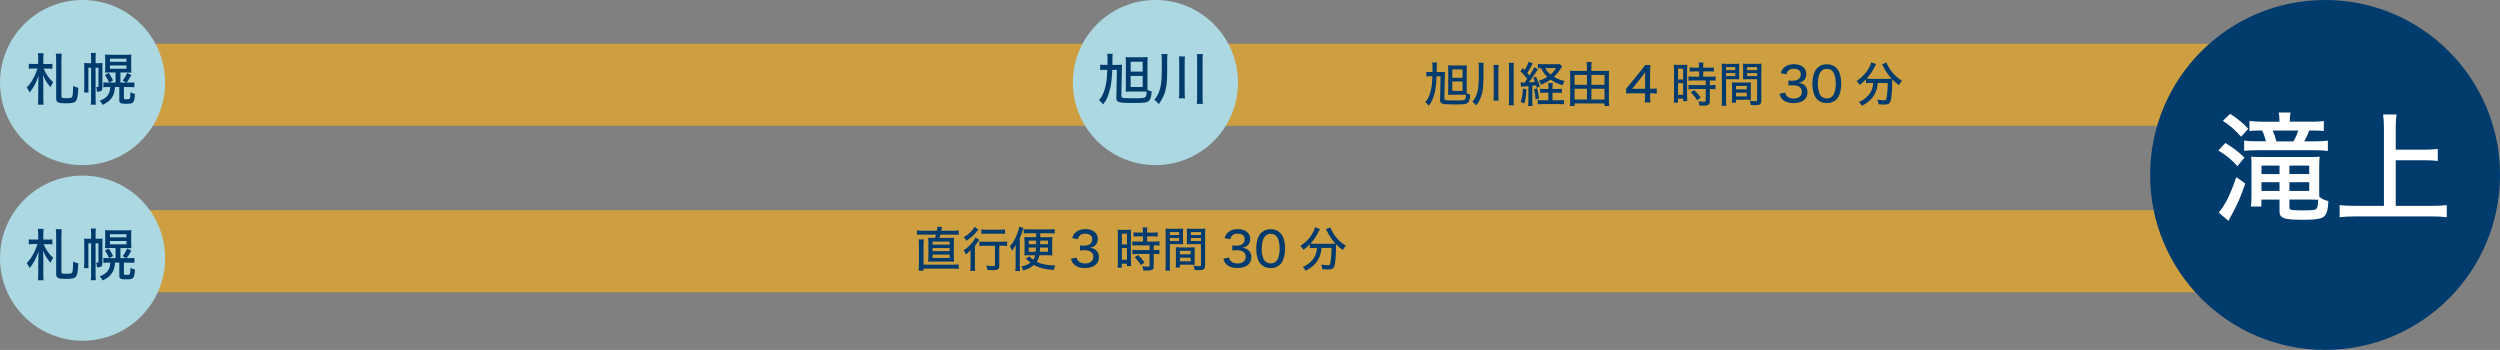 <?xml version="1.0" encoding="UTF-8"?>
<svg id="_レイヤー_2" data-name="レイヤー 2" xmlns="http://www.w3.org/2000/svg" viewBox="0 0 731.26 102.35">
  <rect x="0" y="0" width="731.26" height="102.35" fill="#808080" stroke="none"/>
  <defs>
    <style>
      .cls-1 {
        fill: #acd8e2;
      }

      .cls-2 {
        fill: none;
        stroke: #cd9f41;
        stroke-miterlimit: 10;
        stroke-width: 24px;
      }

      .cls-3 {
        fill: #fff;
      }

      .cls-4 {
        fill: #003b6d;
      }
    </style>
  </defs>
  <g id="_レイヤー_1-2" data-name="レイヤー 1">
    <line class="cls-2" x1="19.12" y1="73.47" x2="660.91" y2="73.47"/>
    <line class="cls-2" x1="19.12" y1="24.8" x2="660.91" y2="24.8"/>
    <circle class="cls-1" cx="24.15" cy="24.15" r="24.15"/>
    <circle class="cls-4" cx="680.09" cy="51.17" r="51.17"/>
    <g>
      <path class="cls-4" d="M14.06,18.73c.56,0,.84-.02,1.26-.08v1.49c-.41-.07-.71-.08-1.23-.08h-1.34c.72,1.67,1.59,2.9,2.8,3.98-.33.46-.51.82-.75,1.49-1.11-1.31-1.56-2.03-2.21-3.57.03.61.05.93.05,1.16q.02.8.03,1.75v4.06c0,.74.02,1.21.1,1.69h-1.69c.07-.46.1-.97.1-1.67v-3.85c0-.62.05-2.31.1-2.97-.69,2.06-1.44,3.47-2.62,4.93-.23-.56-.46-.95-.85-1.46.85-.85,1.48-1.77,2.2-3.18.34-.71.61-1.34.95-2.38h-1.43c-.54,0-.77.02-1.11.08v-1.49c.33.07.62.08,1.21.08h1.54v-1.69c0-.62-.02-.98-.1-1.44h1.7c-.08.44-.1.82-.1,1.46v1.67h1.39ZM18.07,15.68c-.07.54-.1,1.18-.1,1.8v10.72c0,.44.23.52,1.61.52.87,0,1.28-.08,1.46-.29.25-.33.31-1.02.34-3.29.56.28.92.41,1.51.54-.08,2.33-.25,3.31-.69,3.87-.41.52-1.1.67-3.02.67-.93,0-1.72-.08-2.03-.21-.54-.23-.72-.54-.72-1.21v-11.31c0-.61-.05-1.25-.11-1.8h1.75Z"/>
      <path class="cls-4" d="M25.85,19.81v5.54c0,.93,0,1.26.05,1.72h-1.33c.05-.49.08-1.07.08-1.79v-5.33c0-.77-.02-1.07-.07-1.54.39.05.77.07,1.38.07h.69v-1.43c0-.83-.03-1.2-.1-1.57h1.49c-.07.41-.08.71-.08,1.57v1.43h.82c.56,0,.84-.02,1.2-.07-.03.34-.03.61-.03,1.46v5.69c0,.93-.33,1.25-1.25,1.25h-.36c-.03-.79-.07-.95-.23-1.38.21.05.26.05.31.05.25,0,.38-.07.38-.21v-5.46h-.84v9.18c0,.79.02,1.21.08,1.62h-1.49c.07-.43.1-.8.1-1.62v-9.18h-.8ZM33.79,21.19h-1.59c-.64,0-1.03.02-1.49.05.05-.56.07-.82.07-1.44v-2.39c0-.66-.02-.97-.07-1.46.44.05.79.07,1.56.07h4.61c.8,0,1.13-.02,1.56-.07-.05.44-.07.8-.07,1.48v2.38c0,.64.02,1.03.07,1.44-.46-.03-.84-.05-1.47-.05h-1.74v2.95h1.66l-1.02-.59c.62-.77.9-1.25,1.31-2.23l1.23.62c-.48.93-.84,1.51-1.38,2.2h.85c.72,0,1.1-.02,1.43-.07v1.46c-.34-.05-.71-.07-1.33-.07h-1.74v3.13c0,.39.08.44.66.44.66,0,.88-.03,1-.15.16-.16.25-.74.25-1.7v-.23c.51.28.77.38,1.31.52-.05,1.44-.21,2.13-.56,2.47-.29.31-.82.41-2.05.41-1.57,0-1.95-.2-1.95-1.03v-3.87h-1.26c-.1,1.07-.15,1.34-.33,1.9-.28.87-.85,1.7-1.61,2.31-.39.33-.9.62-1.67,1-.23-.46-.46-.77-.88-1.18,1-.39,1.61-.77,2.13-1.33.64-.67.9-1.41.98-2.7h-.71c-.64,0-1,.02-1.31.07v-1.46c.31.05.61.07,1.29.07h.38c-.31-.75-.61-1.31-1.21-2.21l1.13-.59c.59.89.9,1.46,1.25,2.2l-1.13.61h1.85v-2.95ZM32.16,18.08h4.83v-.92h-4.83v.92ZM32.16,20.11h4.83v-.97h-4.83v.97Z"/>
    </g>
    <circle class="cls-1" cx="337.97" cy="24.15" r="24.15"/>
    <g>
      <path class="cls-4" d="M328.01,27.99c0,.28.03.41.15.51.23.18.98.25,3.08.25,2.7,0,3.39-.05,3.72-.31.28-.2.36-.52.46-1.64-.33-.02-1.02-.03-1.31-.03h-3.23c-.51,0-1.26.02-1.61.05.03-.41.05-.93.05-1.57v-6.82c0-.79-.02-1.31-.05-1.75.34.05.84.07,1.62.07h3.13c.84,0,1.33-.02,1.67-.07-.03.47-.05.87-.05,1.93v6.36c0,.62,0,.88.02,1.34.41.2.8.34,1.21.43-.15,1.67-.34,2.34-.82,2.79-.51.48-1.36.59-4.29.59s-4.05-.07-4.61-.33c-.47-.21-.62-.54-.62-1.29,0-.02,0-.1.02-.15l.15-7.92h-1.36c-.05,1.77-.25,3.67-.51,5.03-.21,1.03-.56,2.16-.93,3.05-.34.79-.62,1.23-1.25,2.05-.38-.56-.71-.9-1.2-1.25.66-.77.97-1.31,1.36-2.26.44-1.13.77-2.51.93-4.06.03-.34.08-1.2.15-2.56h-.57c-.72,0-1.13.02-1.51.08v-1.61c.47.07.74.08,1.47.08h.66c.02-.44.02-.62.02-1.03,0-1.18-.03-1.74-.1-2.21h1.62c-.08.52-.08.54-.08,1.69-.02.31-.02.82-.03,1.56h.97c1.03,0,1.49-.02,1.88-.08-.05.61-.07.87-.07,1.56l-.15,7.54ZM330.72,20.94h3.52v-2.88h-3.52v2.88ZM330.72,25.45h3.52v-3.24h-3.52v3.24Z"/>
      <path class="cls-4" d="M341.41,20.93c0,3.23-.26,5.15-.92,6.77-.46,1.1-.87,1.85-1.56,2.74-.51-.61-.74-.85-1.29-1.26.66-.8.98-1.34,1.38-2.31.29-.75.49-1.54.61-2.44.1-.79.2-2.52.2-3.59v-3.41c0-.67-.03-1.1-.12-1.62h1.8c-.08.43-.1.75-.1,1.66v3.47ZM346.62,16.52c-.07.52-.1.98-.1,1.75v8.49c0,.93.03,1.49.1,2h-1.79c.07-.54.1-1.08.1-2v-8.51c0-.83-.03-1.29-.1-1.75l1.79.02ZM351.86,15.83c-.08.51-.1.92-.1,1.79v10.64c0,1.03.02,1.56.1,2.13h-1.79c.07-.54.1-1.13.1-2.13v-10.64c0-.85-.03-1.26-.1-1.79h1.79Z"/>
    </g>
    <circle class="cls-1" cx="24.15" cy="75.51" r="24.15"/>
    <g>
      <path class="cls-4" d="M14.06,70.09c.56,0,.84-.02,1.26-.08v1.49c-.41-.07-.71-.08-1.23-.08h-1.34c.72,1.67,1.59,2.9,2.8,3.98-.33.46-.51.82-.75,1.49-1.11-1.31-1.56-2.03-2.21-3.57.03.61.05.93.05,1.16q.02.8.03,1.75v4.06c0,.74.02,1.21.1,1.69h-1.69c.07-.46.1-.97.1-1.67v-3.85c0-.62.05-2.31.1-2.97-.69,2.06-1.44,3.47-2.62,4.93-.23-.56-.46-.95-.85-1.46.85-.85,1.48-1.77,2.2-3.18.34-.71.61-1.34.95-2.38h-1.43c-.54,0-.77.02-1.11.08v-1.49c.33.07.62.08,1.21.08h1.54v-1.69c0-.62-.02-.98-.1-1.44h1.7c-.08.44-.1.82-.1,1.46v1.67h1.39ZM18.07,67.04c-.07.54-.1,1.18-.1,1.8v10.72c0,.44.23.52,1.61.52.87,0,1.28-.08,1.46-.29.25-.33.31-1.02.34-3.29.56.28.92.41,1.51.54-.08,2.33-.25,3.31-.69,3.87-.41.52-1.1.67-3.02.67-.93,0-1.72-.08-2.03-.21-.54-.23-.72-.54-.72-1.21v-11.31c0-.61-.05-1.25-.11-1.8h1.75Z"/>
      <path class="cls-4" d="M25.85,71.17v5.54c0,.93,0,1.26.05,1.72h-1.33c.05-.49.08-1.07.08-1.79v-5.33c0-.77-.02-1.07-.07-1.54.39.05.77.07,1.38.07h.69v-1.43c0-.83-.03-1.2-.1-1.57h1.49c-.07.41-.08.71-.08,1.57v1.43h.82c.56,0,.84-.02,1.2-.07-.03.34-.03.61-.03,1.46v5.69c0,.93-.33,1.25-1.25,1.25h-.36c-.03-.79-.07-.95-.23-1.38.21.05.26.05.31.05.25,0,.38-.07.38-.21v-5.46h-.84v9.18c0,.79.02,1.21.08,1.62h-1.49c.07-.43.1-.8.1-1.62v-9.18h-.8ZM33.79,72.55h-1.59c-.64,0-1.03.02-1.49.05.05-.56.07-.82.07-1.44v-2.39c0-.66-.02-.97-.07-1.46.44.05.79.07,1.56.07h4.61c.8,0,1.13-.02,1.56-.07-.05.44-.07.8-.07,1.48v2.38c0,.64.02,1.03.07,1.44-.46-.03-.84-.05-1.47-.05h-1.74v2.95h1.66l-1.02-.59c.62-.77.9-1.25,1.31-2.23l1.23.62c-.48.93-.84,1.51-1.38,2.2h.85c.72,0,1.1-.02,1.43-.07v1.46c-.34-.05-.71-.07-1.33-.07h-1.74v3.13c0,.39.08.44.66.44.66,0,.88-.03,1-.15.16-.16.25-.74.25-1.7v-.23c.51.28.77.38,1.31.52-.05,1.44-.21,2.13-.56,2.47-.29.31-.82.41-2.05.41-1.57,0-1.95-.2-1.95-1.03v-3.87h-1.26c-.1,1.07-.15,1.34-.33,1.9-.28.87-.85,1.7-1.61,2.31-.39.33-.9.62-1.67,1-.23-.46-.46-.77-.88-1.18,1-.39,1.61-.77,2.13-1.33.64-.67.9-1.41.98-2.7h-.71c-.64,0-1,.02-1.31.07v-1.46c.31.05.61.07,1.29.07h.38c-.31-.75-.61-1.31-1.21-2.21l1.13-.59c.59.88.9,1.46,1.25,2.2l-1.13.61h1.85v-2.95ZM32.16,69.43h4.83v-.92h-4.83v.92ZM32.16,71.47h4.83v-.97h-4.83v.97Z"/>
    </g>
    <g>
      <path class="cls-3" d="M650.93,41.83c2.43,1.49,3.58,2.36,5.59,4.27l-2.08,2.5c-1.67-1.91-2.92-2.92-5.56-4.59l2.05-2.19ZM656.77,53.65c-1.42,4.06-2.26,6.01-3.86,8.93l-1.08,2.02-2.85-2.43c1.84-2.12,3.41-5.25,5.14-10.35l2.64,1.84ZM652.35,33.29c2.33,1.56,3.65,2.64,5.28,4.38l-2.12,2.33c-1.81-2.08-3.02-3.13-5.32-4.66l2.15-2.05ZM676.12,35.61c1.49,0,2.67-.07,3.61-.21v2.92c-.97-.1-1.81-.14-3.37-.14h-.87c-.42,1.11-.9,2.12-1.49,3.16h3.23c1.84,0,2.81-.07,3.68-.21v3.02c-.94-.14-2.12-.21-3.72-.21h-17.23c-1.6,0-2.68.07-3.54.17v-2.99c.94.14,2.22.21,3.58.21h2.81c-.28-1.11-.66-2.19-1.15-3.16h-.45c-1.36,0-2.08.04-3.23.14v-2.92c1.22.14,2.15.21,3.58.21h5.18v-.49c0-.9-.07-1.56-.21-2.19h3.47c-.14.62-.21,1.25-.21,2.15v.52h6.32ZM661.46,58.37v2.05h-3.06c.14-1.11.17-1.95.17-3.47v-8.41c0-1.25,0-1.63-.1-2.71.9.07,1.56.1,3.06.1h13.93c1.53,0,2.22-.03,3.06-.1-.1.9-.14,1.63-.14,3.06v6.84c0,1.04,0,1.42.04,1.88.8.59,1.46.9,2.64,1.22-.1,2.4-.45,3.75-1.22,4.45-.8.73-2.4,1.01-5.91,1.01-3.2,0-4.86-.14-5.77-.45-1.01-.38-1.39-.94-1.39-2.12v-3.34h-5.32ZM661.49,48.44v2.47h5.28v-2.47h-5.28ZM661.49,53.3v2.54h5.28v-2.54h-5.28ZM670.87,41.35c.59-1.08,1.01-1.98,1.36-3.16h-7.44c.38.87.73,1.88,1.08,3.16h5ZM669.66,50.9h5.8v-2.47h-5.8v2.47ZM669.66,55.84h5.8v-2.54h-5.8v2.54ZM669.66,60.67c0,.38.1.56.52.7.38.1,1.63.17,3.33.17,2.78,0,3.61-.1,4-.42.35-.31.49-.94.56-2.68-.97-.07-1.39-.07-2.78-.07h-5.63v2.29Z"/>
      <path class="cls-3" d="M700.75,60.21h10.56c1.77,0,3.16-.07,4.38-.21v3.54c-1.39-.17-2.64-.24-4.34-.24h-22.48c-1.6,0-3.13.07-4.52.24v-3.54c1.29.14,2.61.21,4.52.21h8.44v-22.86c0-1.46-.07-2.5-.24-3.86h3.93c-.17,1.25-.24,2.36-.24,3.86v6.43h8.44c1.56,0,2.68-.07,3.86-.21v3.51c-1.22-.14-2.36-.21-3.86-.21h-8.44v13.34Z"/>
    </g>
    <g>
      <path class="cls-4" d="M422.5,28.76c0,.24.03.35.13.43.2.15.84.21,2.63.21,2.31,0,2.89-.04,3.17-.27.24-.17.31-.45.39-1.4-.28-.01-.87-.03-1.12-.03h-2.75c-.43,0-1.08.01-1.37.04.03-.35.04-.8.04-1.34v-5.81c0-.67-.01-1.12-.04-1.5.29.04.71.06,1.38.06h2.67c.71,0,1.13-.01,1.42-.06-.03.41-.04.74-.04,1.65v5.42c0,.53,0,.75.01,1.15.35.17.68.29,1.03.36-.13,1.43-.29,2-.7,2.38-.43.41-1.16.5-3.66.5s-3.45-.06-3.93-.28c-.41-.18-.53-.46-.53-1.1,0-.01,0-.08.01-.12l.13-6.75h-1.16c-.04,1.51-.21,3.13-.43,4.29-.18.88-.47,1.84-.8,2.6-.29.67-.53,1.05-1.06,1.75-.32-.48-.6-.77-1.02-1.06.56-.66.82-1.12,1.16-1.93.38-.96.66-2.14.8-3.47.03-.29.07-1.02.12-2.18h-.49c-.61,0-.96.01-1.29.07v-1.37c.41.06.63.07,1.26.07h.56c.01-.38.01-.53.01-.88,0-1.01-.03-1.48-.08-1.89h1.38c-.07.45-.07.46-.07,1.44-.01.27-.01.7-.03,1.33h.83c.88,0,1.27-.01,1.61-.07-.04.52-.06.74-.06,1.33l-.13,6.43ZM424.8,22.75h3.01v-2.46h-3.01v2.46ZM424.8,26.59h3.01v-2.77h-3.01v2.77Z"/>
      <path class="cls-4" d="M433.91,22.74c0,2.75-.22,4.39-.78,5.77-.39.94-.74,1.58-1.33,2.33-.43-.52-.63-.73-1.1-1.08.56-.69.84-1.15,1.17-1.97.25-.64.42-1.31.52-2.08.08-.67.17-2.15.17-3.06v-2.91c0-.57-.03-.94-.1-1.38h1.54c-.07.36-.08.64-.08,1.41v2.96ZM438.36,18.98c-.06.45-.08.84-.08,1.5v7.24c0,.8.03,1.27.08,1.71h-1.52c.06-.46.08-.92.08-1.71v-7.25c0-.71-.03-1.1-.08-1.5h1.52ZM442.83,18.39c-.07.43-.08.78-.08,1.52v9.07c0,.88.01,1.33.08,1.82h-1.52c.06-.46.08-.96.08-1.82v-9.07c0-.73-.03-1.08-.08-1.52h1.52Z"/>
      <path class="cls-4" d="M444.77,24.13c.21.03.36.04.71.04.13,0,.27,0,.45-.01.43-.54.43-.56.8-1.06-.63-.85-1.31-1.62-1.99-2.21l.64-.98c.31.31.35.36.59.6.63-1.05,1.05-1.94,1.16-2.46l1.19.49q-.11.18-.5.96c-.32.63-.63,1.15-1.09,1.82.1.11.31.36.66.78.88-1.37,1.15-1.84,1.37-2.46l1.08.62q-.14.17-.87,1.31c-.46.73-1.24,1.83-1.8,2.54.96-.06,1.26-.08,1.8-.15-.14-.39-.22-.59-.5-1.16l.81-.39c.6,1.27.8,1.76,1.13,2.84l-.91.45c-.08-.36-.13-.49-.2-.75-.42.06-.59.08-1.09.14v4.47c0,.64.01,1.01.08,1.44h-1.31c.06-.41.08-.81.08-1.45v-4.36q-.71.06-1.61.11c-.21.01-.35.03-.53.07l-.15-1.23ZM446.49,26.13c-.1,1.68-.28,2.92-.6,4.11l-1.08-.45c.41-1.12.56-2.11.63-3.87l1.05.21ZM449.62,25.82c.21.7.38,1.58.55,2.96l-1.02.31c-.04-1.12-.17-1.94-.42-3l.89-.27ZM455.53,26.03c.57,0,.96-.03,1.31-.08v1.24c-.43-.04-.8-.06-1.33-.06h-1.4v2.19h1.9c.73,0,1.1-.01,1.45-.07v1.27c-.43-.06-.85-.08-1.47-.08h-4.72c-.62,0-1.05.03-1.48.08v-1.27c.39.06.74.07,1.33.07h1.8v-2.19h-1.08c-.53,0-.92.01-1.36.06v-1.23c.36.06.71.07,1.36.07h1.08v-.38c0-.73-.01-1.09-.08-1.38h1.34c-.06.35-.07.71-.07,1.38v.38h1.41ZM456.93,19.44c-.71,1.03-1.08,1.58-1.12,1.63-.39.5-.78.94-1.29,1.4.96.57,1.87.92,3.13,1.22-.29.47-.39.67-.57,1.26-1.44-.46-2.52-.96-3.52-1.68-.87.63-1.55.99-2.81,1.52-.21-.5-.36-.8-.62-1.16,1.15-.39,1.69-.64,2.47-1.15-.82-.77-1.33-1.48-1.87-2.57-.36.01-.6.03-.87.07v-1.27c.31.04.77.07,1.47.07h3.76c.53,0,.82-.01,1.1-.06l.73.71ZM451.98,19.91c.45.81.81,1.24,1.57,1.87.73-.62,1.13-1.08,1.64-1.87h-3.2Z"/>
      <path class="cls-4" d="M469.17,20.74c.61,0,1.05-.01,1.5-.07-.04.41-.07.84-.07,1.34v7.42c0,.52.03,1.08.08,1.58h-1.36v-.74h-8.76v.73h-1.36c.06-.56.08-1.01.08-1.58v-7.45c0-.48-.01-.87-.07-1.3.42.06.84.07,1.45.07h3.52v-1.17c0-.5-.03-.98-.1-1.42h1.5c-.07.45-.1.89-.1,1.42v1.17h3.68ZM460.56,21.92v2.88h3.63v-2.88h-3.63ZM460.56,25.95v3.16h3.63v-3.16h-3.63ZM469.32,24.8v-2.88h-3.83v2.88h3.83ZM469.32,29.11v-3.16h-3.83v3.16h3.83Z"/>
      <path class="cls-4" d="M475.66,25.91q.33-.36,1.03-1.2l3.4-4.19c.56-.69.78-.99,1.1-1.5h1.57c-.08.81-.1,1.29-.1,2.36v4.58h.52c.57,0,.91-.03,1.43-.1v1.54c-.53-.07-.85-.1-1.43-.1h-.52v1.08c0,.7.03,1.06.11,1.57h-1.71c.1-.48.13-.91.13-1.58v-1.06h-3.82c-.81,0-1.22.01-1.72.06v-1.45ZM481.2,22.83c0-.7.01-1.15.07-1.76-.28.41-.49.67-.96,1.29l-2.91,3.62h3.8v-3.15Z"/>
      <path class="cls-4" d="M489.66,20.33c0-.6-.01-.99-.06-1.38q.29.03,1.26.04h1.43c.68,0,.91-.01,1.23-.04-.03.32-.04.59-.04,1.37v7.86c0,.73.01,1.06.04,1.4h-1.2v-.71h-1.5v1.17h-1.24c.06-.42.08-.94.08-1.61v-8.09ZM490.84,23.24h1.48v-3.15h-1.48v3.15ZM490.84,27.73h1.48v-3.41h-1.48v3.41ZM495.67,20.88c-.49,0-1.09.03-1.44.07v-1.24c.38.06.8.08,1.4.08h1.34v-.41c0-.41-.03-.73-.08-1.08h1.38c-.06.34-.08.64-.08,1.08v.41h1.71c.59,0,1.02-.03,1.4-.08v1.24c-.39-.06-.81-.07-1.38-.07h-1.72v1.54h2.15c.63,0,1.1-.03,1.47-.08v1.27c-.38-.06-.75-.08-1.37-.08h-.32v1.37h.29c.63,0,1.05-.03,1.37-.07v1.29c-.39-.06-.77-.08-1.37-.08h-.29v3.47c0,.75-.14,1.05-.59,1.22-.31.11-.73.17-1.31.17,0,0-.39-.01-1.15-.03-.03-.52-.11-.87-.29-1.26.42.08,1.08.14,1.52.14.53,0,.62-.04.62-.38v-3.33h-3.59c-.52,0-1.02.03-1.45.08v-1.29c.35.04.78.07,1.48.07h3.56v-1.37h-3.56c-.59,0-1.06.03-1.48.08v-1.27c.35.06.85.08,1.5.08h1.61v-1.54h-1.3ZM496.43,29.32c-.59-.94-1.15-1.62-1.86-2.31l.99-.67c.73.67,1.27,1.3,1.9,2.19l-1.04.78Z"/>
      <path class="cls-4" d="M504.87,29.28c0,.82.03,1.3.08,1.66h-1.38c.06-.41.08-.84.08-1.66v-9.09c0-.73-.01-1.12-.06-1.57.38.04.74.06,1.44.06h2.29c.71,0,1.03-.01,1.43-.06-.03.43-.04.77-.04,1.31v2c0,.6.01.95.04,1.27-.38-.03-.81-.04-1.34-.04h-2.54v6.11ZM504.87,20.49h2.7v-.85h-2.7v.85ZM504.87,22.25h2.7v-.87h-2.7v.87ZM512.11,27.98c0,.53.01.89.04,1.24-.42-.03-.81-.04-1.37-.04h-2.98v.85h-1.23c.06-.41.07-.8.07-1.36v-3.3c0-.5-.01-.89-.04-1.29.38.04.74.06,1.33.06h2.89c.6,0,.95-.01,1.33-.06-.03.38-.04.74-.04,1.29v2.6ZM507.8,26.15h3.16v-1.02h-3.16v1.02ZM507.8,28.2h3.16v-1.09h-3.16v1.09ZM515.18,29.37c0,1.09-.36,1.4-1.72,1.4-.31,0-1.1-.03-1.34-.04-.08-.54-.15-.81-.34-1.26.73.1,1.23.14,1.59.14.48,0,.59-.07.59-.38v-6.07h-2.79c-.53,0-.96.01-1.34.04.03-.38.04-.74.04-1.27v-2c0-.48-.01-.91-.04-1.31.38.04.71.06,1.43.06h2.53c.73,0,1.08-.01,1.47-.06-.06.53-.07.88-.07,1.55v9.2ZM511.02,20.49h2.95v-.85h-2.95v.85ZM511.02,22.25h2.95v-.87h-2.95v.87Z"/>
      <path class="cls-4" d="M522.15,27.1c.18.64.35.91.74,1.2.48.35,1.05.53,1.75.53,1.47,0,2.42-.75,2.42-1.94,0-1.26-.91-1.94-2.57-1.94-.53,0-.91.01-1.36.07v-1.48c.33.06.77.08,1.12.08.71,0,1.36-.14,1.71-.38.52-.34.78-.85.78-1.48,0-1.08-.74-1.65-2.11-1.65-.77,0-1.33.24-1.69.7-.2.25-.28.45-.41.91l-1.66-.31c.24-.78.46-1.17.91-1.61.68-.67,1.69-1.02,2.95-1.02,2.21,0,3.63,1.13,3.63,2.88,0,.85-.36,1.61-.98,2.05-.33.25-.63.36-1.33.53.96.13,1.5.36,1.98.89.46.5.67,1.1.67,1.93,0,.75-.31,1.51-.82,2.01-.73.71-1.85,1.09-3.24,1.09-1.54,0-2.64-.41-3.4-1.24-.33-.38-.5-.73-.75-1.48l1.66-.35Z"/>
      <path class="cls-4" d="M531.56,29.08c-.41-.41-.7-.87-.88-1.36-.36-.99-.55-2.08-.55-3.23,0-1.47.34-3.01.83-3.83.73-1.2,1.92-1.86,3.4-1.86,1.13,0,2.08.36,2.79,1.08.41.41.71.87.88,1.36.36.98.54,2.1.54,3.24,0,1.71-.38,3.21-1.01,4.1-.75,1.05-1.85,1.58-3.23,1.58-1.13,0-2.07-.36-2.78-1.08ZM532.7,20.86c-.29.32-.49.69-.6,1.05-.25.78-.38,1.68-.38,2.61,0,1.23.27,2.53.63,3.15.45.75,1.12,1.13,2,1.13.66,0,1.23-.22,1.61-.62.29-.31.52-.7.64-1.13.25-.81.38-1.65.38-2.59,0-1.13-.24-2.42-.57-3.06-.43-.84-1.1-1.26-2.07-1.26-.7,0-1.22.22-1.64.71Z"/>
      <path class="cls-4" d="M547.1,24.26c-.49,0-.91.03-1.29.07v-1.13c-.64.68-1.09,1.08-1.84,1.63-.22-.38-.5-.73-.92-1.12,1.72-1.16,2.89-2.45,3.73-4.04.33-.63.49-1.05.56-1.44l1.43.52c-.13.18-.21.34-.39.71-.62,1.31-1.33,2.38-2.39,3.55.31.04.7.06,1.13.06h4.92c.56,0,.87-.01,1.29-.04-1.03-1.1-1.86-2.31-2.5-3.66-.07-.14-.22-.43-.31-.59l1.31-.5c.1.35.22.66.53,1.2.96,1.72,2.21,3.03,3.97,4.17-.33.35-.57.67-.89,1.24-.84-.63-1.31-1.03-1.94-1.68q-.01.24-.03.87c-.03,3.05-.24,5.09-.6,5.8-.28.53-.73.71-1.78.71-.35,0-.63-.01-1.61-.07-.06-.52-.14-.81-.33-1.38.73.13,1.36.2,1.8.2.53,0,.67-.07.78-.35.15-.45.25-1.13.34-2.28.06-.7.08-1.43.08-1.98v-.46h-2.92c-.11,1.5-.42,2.5-1.09,3.61-.77,1.27-1.9,2.25-3.55,3.08-.22-.45-.42-.7-.84-1.13.85-.35,1.45-.71,2.15-1.33,1.02-.87,1.66-2.01,1.92-3.35.04-.27.07-.41.1-.87h-.81Z"/>
    </g>
    <g>
      <path class="cls-4" d="M274.03,67.5c.1-.5.14-.89.14-1.2l1.37.12c-.04.15-.08.38-.15.69-.03.15-.04.24-.07.39h3.48c.74,0,1.16-.03,1.63-.1v1.31c-.45-.07-.85-.08-1.63-.08h-3.75c-.14.53-.15.62-.27.96h2.64c.83,0,1.24-.01,1.65-.06-.04.34-.06.78-.06,1.59v3.87c0,.8.01,1.22.06,1.55-.43-.03-.78-.04-1.65-.04h-4.29c-.82,0-1.22.01-1.63.04.04-.32.06-.82.06-1.55v-3.87c0-.81-.01-1.23-.06-1.59.41.04.82.06,1.65.06h.36c.15-.49.17-.54.28-.96h-4.03c-.57,0-1.06.03-1.55.08v-1.31c.48.07.91.1,1.58.1h4.23ZM278.99,77.41c.64,0,1.02-.03,1.45-.08v1.34c-.48-.07-.84-.1-1.55-.1h-8.76v.6h-1.43c.07-.5.1-1.03.1-1.8v-5.83c0-.68-.03-1.2-.08-1.52h1.48c-.04.39-.07.89-.07,1.47v5.93h8.86ZM272.78,71.54h4.99v-.88h-4.99v.88ZM272.78,73.46h4.99v-.89h-4.99v.89ZM272.78,75.44h4.99v-.96h-4.99v.96Z"/>
      <path class="cls-4" d="M283.88,74.74c0-.59,0-.74.03-1.63-.42.52-.84.91-1.4,1.33-.18-.52-.35-.84-.64-1.2,1.03-.69,1.92-1.52,2.73-2.57.35-.46.57-.82.74-1.23l1.13.71c-.14.17-.24.31-.45.61-.32.48-.5.73-.85,1.15v5.58c0,.74.03,1.29.08,1.73h-1.47c.06-.42.1-1.02.1-1.75v-2.73ZM286.18,67.14c-.1.11-.14.17-.24.29-.98,1.23-1.89,2.07-3.27,3-.24-.46-.43-.71-.78-1.05.96-.56,1.57-1.03,2.24-1.75.46-.5.73-.85.91-1.27l1.15.77ZM288.14,71.88c-.66,0-1.27.03-1.65.08v-1.33c.36.06.98.08,1.65.08h4.81c.75,0,1.29-.03,1.63-.08v1.33c-.41-.06-.98-.08-1.61-.08h-.67v5.79c0,1.06-.41,1.36-1.86,1.36-.5,0-.99-.01-1.64-.06-.07-.53-.14-.85-.33-1.31.78.11,1.43.17,1.93.17.53,0,.63-.06.63-.35v-5.59h-2.89ZM287.05,67.11c.36.06.87.08,1.55.08h3.83c.67,0,1.12-.03,1.54-.08v1.31c-.48-.06-.96-.08-1.51-.08h-3.86c-.57,0-1.12.03-1.55.08v-1.31Z"/>
      <path class="cls-4" d="M298.3,77.65c0,.66.01,1.1.07,1.62h-1.37c.06-.48.08-.99.08-1.75v-4.26c0-.78.01-1.08.04-1.63-.32.64-.62,1.1-1.1,1.72-.2-.6-.29-.81-.62-1.29.94-1.05,1.62-2.25,2.19-3.83.32-.87.43-1.29.53-1.94l1.27.39c-.1.22-.17.45-.28.82-.18.62-.45,1.31-.82,2.17v7.98ZM300.77,68.23c-.57,0-.92.01-1.31.07v-1.27c.42.06.92.08,1.48.08h6.07c.56,0,1.08-.03,1.5-.08v1.27c-.36-.04-.81-.07-1.36-.07h-2.87v1.15h2.29c.59,0,.91-.01,1.26-.07-.04.41-.06.71-.06,1.47v2.49c0,.74.01,1.02.06,1.47-.36-.06-.62-.07-1.13-.07h-2.7c-.15.85-.32,1.31-.74,1.9,1.3.7,3.21,1.09,5.42,1.09-.2.41-.32.74-.46,1.3-2.59-.17-4.14-.56-5.77-1.47-.81.73-1.71,1.19-3.17,1.63-.11-.39-.27-.74-.53-1.15,1.33-.32,1.92-.57,2.68-1.16-.24-.18-.41-.32-.62-.5q-.45-.39-.74-.63l1.02-.67c.42.43.64.62,1.17.95.28-.39.41-.7.54-1.3h-2.15c-.41,0-.67.01-1.02.07.04-.45.06-.77.06-1.4v-2.61c0-.66-.01-.92-.06-1.41.35.06.74.07,1.29.07h2.17v-1.15h-2.32ZM300.91,70.37v1.08h2.15q.01-.62.01-1.08h-2.17ZM300.91,72.41v1.23h2.05c.03-.42.04-.57.07-1.23h-2.12ZM304.22,72.41c-.04.69-.06.89-.08,1.23h2.4v-1.23h-2.32ZM304.28,70.37c-.01.53-.01.68-.03,1.08h2.29v-1.08h-2.26Z"/>
      <path class="cls-4" d="M314.9,75.34c.18.64.35.91.74,1.2.48.35,1.05.53,1.75.53,1.47,0,2.42-.75,2.42-1.94,0-1.26-.91-1.94-2.57-1.94-.53,0-.91.01-1.36.07v-1.48c.34.06.77.08,1.12.08.71,0,1.36-.14,1.71-.38.52-.34.78-.85.78-1.48,0-1.08-.74-1.65-2.11-1.65-.77,0-1.33.24-1.69.7-.2.25-.28.45-.41.91l-1.66-.31c.24-.78.46-1.17.91-1.61.69-.67,1.69-1.02,2.95-1.02,2.21,0,3.63,1.13,3.63,2.88,0,.85-.36,1.61-.98,2.05-.34.25-.63.36-1.33.53.96.13,1.5.36,1.98.89.46.5.67,1.1.67,1.93,0,.75-.31,1.51-.82,2.01-.73.71-1.84,1.09-3.24,1.09-1.54,0-2.64-.41-3.4-1.24-.33-.38-.5-.73-.75-1.48l1.66-.35Z"/>
      <path class="cls-4" d="M326.98,68.58c0-.6-.01-.99-.06-1.38q.29.03,1.26.04h1.43c.68,0,.91-.01,1.23-.04-.03.32-.04.59-.04,1.37v7.86c0,.73.01,1.06.04,1.4h-1.2v-.71h-1.5v1.17h-1.24c.06-.42.08-.94.08-1.61v-8.09ZM328.16,71.49h1.48v-3.15h-1.48v3.15ZM328.16,75.97h1.48v-3.41h-1.48v3.41ZM333,69.12c-.49,0-1.09.03-1.44.07v-1.24c.38.06.8.08,1.4.08h1.34v-.41c0-.41-.03-.73-.08-1.08h1.38c-.06.34-.08.64-.08,1.08v.41h1.71c.59,0,1.02-.03,1.4-.08v1.24c-.39-.06-.81-.07-1.38-.07h-1.72v1.54h2.15c.63,0,1.1-.03,1.47-.08v1.27c-.38-.06-.75-.08-1.37-.08h-.32v1.37h.29c.63,0,1.05-.03,1.37-.07v1.29c-.39-.06-.77-.08-1.37-.08h-.29v3.47c0,.75-.14,1.05-.59,1.22-.31.11-.73.17-1.31.17,0,0-.39-.01-1.15-.03-.03-.52-.11-.87-.29-1.26.42.08,1.08.14,1.52.14.53,0,.62-.04.62-.38v-3.33h-3.59c-.52,0-1.02.03-1.45.08v-1.29c.35.04.78.07,1.48.07h3.56v-1.37h-3.56c-.59,0-1.06.03-1.48.08v-1.27c.35.06.85.08,1.5.08h1.61v-1.54h-1.3ZM333.75,77.57c-.59-.94-1.15-1.62-1.86-2.31l.99-.67c.73.67,1.27,1.3,1.9,2.19l-1.04.78Z"/>
      <path class="cls-4" d="M342.19,77.52c0,.82.03,1.3.08,1.66h-1.38c.06-.41.08-.84.08-1.66v-9.09c0-.73-.01-1.12-.06-1.57.38.04.74.06,1.44.06h2.29c.71,0,1.03-.01,1.43-.06-.03.43-.04.77-.04,1.31v2c0,.6.01.95.04,1.27-.38-.03-.81-.04-1.34-.04h-2.54v6.11ZM342.19,68.73h2.7v-.85h-2.7v.85ZM342.19,70.49h2.7v-.87h-2.7v.87ZM349.43,76.22c0,.53.01.89.04,1.24-.42-.03-.81-.04-1.37-.04h-2.98v.85h-1.23c.06-.41.07-.8.07-1.36v-3.3c0-.5-.01-.89-.04-1.29.38.04.74.06,1.33.06h2.89c.6,0,.95-.01,1.33-.06-.03.38-.04.74-.04,1.29v2.6ZM345.12,74.39h3.16v-1.02h-3.16v1.02ZM345.12,76.45h3.16v-1.09h-3.16v1.09ZM352.5,77.62c0,1.09-.36,1.4-1.72,1.4-.31,0-1.1-.03-1.34-.04-.08-.54-.15-.81-.34-1.26.73.1,1.23.14,1.59.14.48,0,.59-.07.59-.38v-6.07h-2.79c-.53,0-.96.01-1.34.04.03-.38.04-.74.04-1.27v-2c0-.48-.01-.91-.04-1.31.38.04.71.06,1.42.06h2.53c.73,0,1.08-.01,1.47-.06-.06.53-.07.88-.07,1.55v9.2ZM348.34,68.73h2.95v-.85h-2.95v.85ZM348.34,70.49h2.95v-.87h-2.95v.87Z"/>
      <path class="cls-4" d="M359.48,75.34c.18.64.35.91.74,1.2.48.35,1.05.53,1.75.53,1.47,0,2.42-.75,2.42-1.94,0-1.26-.91-1.94-2.57-1.94-.53,0-.91.01-1.36.07v-1.48c.34.06.77.08,1.12.08.71,0,1.36-.14,1.71-.38.52-.34.78-.85.78-1.48,0-1.08-.74-1.65-2.11-1.65-.77,0-1.33.24-1.69.7-.2.25-.28.45-.41.91l-1.66-.31c.24-.78.46-1.17.91-1.61.69-.67,1.69-1.02,2.95-1.02,2.21,0,3.63,1.13,3.63,2.88,0,.85-.36,1.61-.98,2.05-.34.25-.63.36-1.33.53.96.13,1.5.36,1.98.89.46.5.67,1.1.67,1.93,0,.75-.31,1.51-.82,2.01-.73.71-1.84,1.09-3.24,1.09-1.54,0-2.64-.41-3.4-1.24-.33-.38-.5-.73-.75-1.48l1.66-.35Z"/>
      <path class="cls-4" d="M368.88,77.33c-.41-.41-.7-.87-.88-1.36-.36-.99-.55-2.08-.55-3.23,0-1.47.34-3.01.83-3.83.73-1.2,1.92-1.86,3.4-1.86,1.13,0,2.08.36,2.79,1.08.41.41.71.87.88,1.36.36.98.54,2.1.54,3.24,0,1.71-.38,3.21-1.01,4.1-.75,1.05-1.85,1.58-3.23,1.58-1.13,0-2.07-.36-2.78-1.08ZM370.03,69.11c-.29.32-.49.69-.6,1.05-.25.78-.38,1.68-.38,2.61,0,1.23.27,2.53.63,3.15.45.75,1.12,1.13,2,1.13.66,0,1.23-.22,1.61-.62.29-.31.52-.7.64-1.13.25-.81.38-1.65.38-2.59,0-1.13-.24-2.42-.57-3.06-.43-.84-1.1-1.26-2.07-1.26-.7,0-1.22.22-1.63.71Z"/>
      <path class="cls-4" d="M384.42,72.5c-.49,0-.91.03-1.29.07v-1.13c-.64.68-1.09,1.08-1.84,1.63-.22-.38-.5-.73-.92-1.12,1.72-1.16,2.89-2.45,3.73-4.04.33-.63.49-1.05.56-1.44l1.43.52c-.13.18-.21.34-.39.71-.61,1.31-1.33,2.38-2.39,3.55.31.04.7.06,1.13.06h4.92c.56,0,.87-.01,1.29-.04-1.03-1.1-1.86-2.31-2.5-3.66-.07-.14-.22-.43-.31-.59l1.31-.5c.1.35.22.66.53,1.2.96,1.72,2.21,3.03,3.97,4.17-.33.35-.57.67-.89,1.24-.84-.63-1.31-1.03-1.94-1.68q-.01.24-.03.87c-.03,3.05-.24,5.09-.6,5.8-.28.53-.73.71-1.78.71-.35,0-.63-.01-1.61-.07-.06-.52-.14-.81-.33-1.38.73.13,1.36.2,1.8.2.53,0,.67-.07.78-.35.15-.45.25-1.13.33-2.28.06-.7.08-1.43.08-1.98v-.46h-2.92c-.11,1.5-.42,2.5-1.09,3.61-.77,1.27-1.9,2.25-3.55,3.08-.22-.45-.42-.7-.84-1.13.85-.35,1.45-.71,2.15-1.33,1.02-.87,1.66-2.01,1.92-3.35.04-.27.07-.41.1-.87h-.81Z"/>
    </g>
  </g>
</svg>